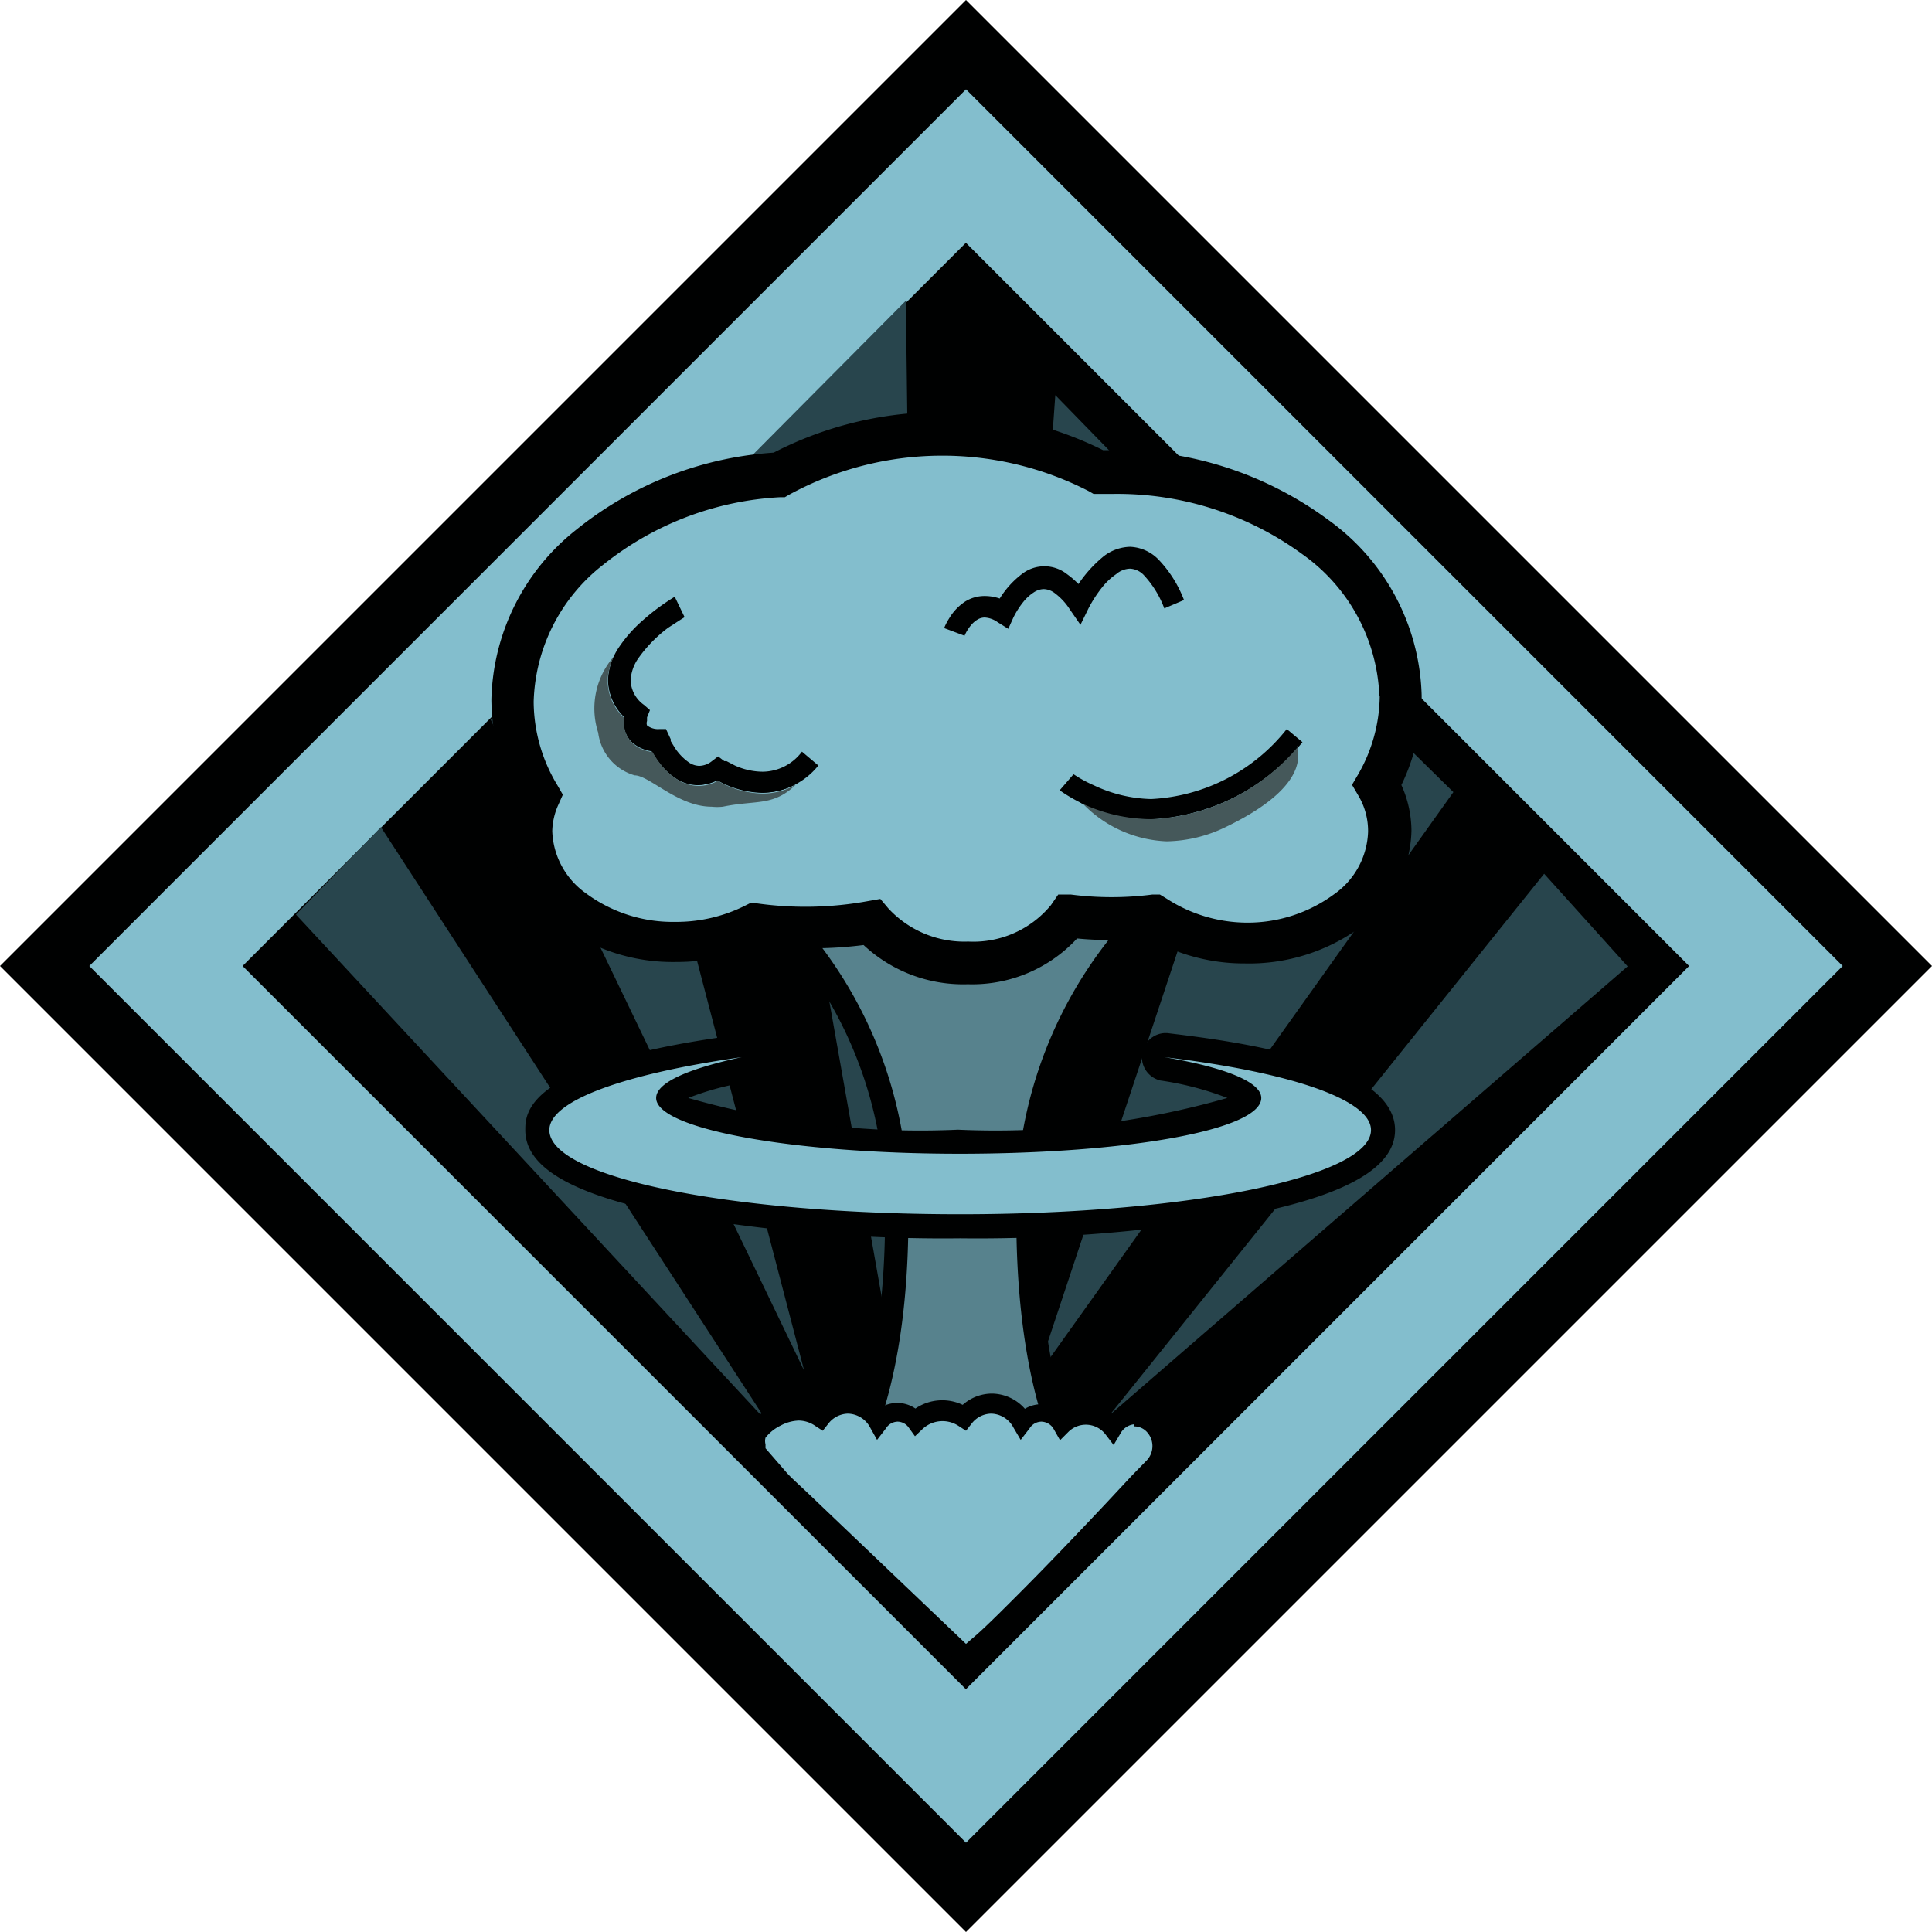 <svg id="Layer_1" data-name="Layer 1" xmlns="http://www.w3.org/2000/svg" viewBox="0 0 53 53"><defs><style>.cls-1{fill:#83becd}.cls-2{fill:#000101}.cls-3{fill:#28454d}.cls-4{fill:#57828d}.cls-5{fill:#45585a}</style></defs><title>icons</title><path class="cls-1" d="M1.225 26.5L26.497 1.228 51.77 26.5 26.496 51.772z"/><path class="cls-2" d="M26.5 51.77l.61-.61L2.45 26.5 26.5 2.45 50.55 26.5 25.89 51.16l.61.61.61-.61-.61.61.61.62L53 26.5 26.5 0 0 26.5 26.5 53l.61-.61-.61-.62z"/><path class="cls-2" d="M6.655 26.5L26.497 6.66l19.84 19.84-19.84 19.84z"/><path class="cls-3" d="M21.04 39L8.12 25.09l2.33-2.4L21.04 39zM22.06 37.6l-8.6-17.86 3.12-3.11 5.48 20.97zM24.86 39.38l-4.68-26.43 4.67-4.7.39 31.13h-.38zM27.21 35.19l1.74-24.35 2.29 2.35-4.03 22zM28.42 37.79l6.84-20.59 4.61 4.53-11.45 16.06zM30.45 38.81l11.91-14.84 2.29 2.54-14.2 12.3z"/><path class="cls-4" d="M22.41 41.23l.52-.55s1.66-1.85 1.66-7.3a11.57 11.57 0 0 0-3.4-8.44l-.63-.54 5.44-.2h.7l5.51.21-.63.54a11.61 11.61 0 0 0-3.4 8.44c0 5.46 1.57 7.29 1.59 7.31l.48.54h-7.84z"/><path class="cls-2" d="M25.71 23.83v.05l-4.32.17-1.66.06L21 25.19a11.3 11.3 0 0 1 3.28 8.19c0 5.28-1.57 7.07-1.58 7.08l-1 1.08H31l-1-1.08s-1.5-1.8-1.5-7.09a11.22 11.22 0 0 1 3.28-8.19l1.26-1.08-1.66-.06-4.32-.17h-.67zm.73.67l4.95.19a11.83 11.83 0 0 0-3.51 8.68c0 5.69 1.67 7.53 1.67 7.53h-6.38s1.75-1.83 1.75-7.53a11.83 11.83 0 0 0-3.51-8.68l4.95-.19h.08z"/><path class="cls-1" d="M38.44 19.08c0-3.39-3.55-6.14-7.93-6.14h-.37a9.37 9.37 0 0 0-8.8.09C17.25 13.33 14 16 14 19.24a5 5 0 0 0 .73 2.59 2.43 2.43 0 0 0-.22 1c0 1.7 1.78 3.07 4 3.07a4.8 4.8 0 0 0 2.15-.5 10.48 10.48 0 0 0 1.4.1 10.36 10.36 0 0 0 1.84-.16 3.43 3.43 0 0 0 2.64 1.12 3.34 3.34 0 0 0 2.75-1.28 10 10 0 0 0 1.22.08 10.21 10.21 0 0 0 1.15-.07 4.67 4.67 0 0 0 2.51.71c2.19 0 4-1.37 4-3.07a2.48 2.48 0 0 0-.35-1.25 5 5 0 0 0 .66-2.45"/><path class="cls-2" d="M38.44 19.08H39a6.12 6.12 0 0 0-2.55-4.81 9.79 9.79 0 0 0-6-1.92h-.33v.59l.28-.52a10 10 0 0 0-9.37.1l.31.48v-.59a9.64 9.64 0 0 0-5.53 2.12 6.11 6.11 0 0 0-2.33 4.66 5.65 5.65 0 0 0 .82 2.89l.51-.3-.54-.23a3 3 0 0 0-.27 1.2 3.35 3.35 0 0 0 1.39 2.64 5.18 5.18 0 0 0 3.16 1 5.41 5.41 0 0 0 2.42-.56l-.26-.53-.08.58a10.71 10.71 0 0 0 3.37 0l-.1-.58-.45.38a4 4 0 0 0 3.1 1.32 3.92 3.92 0 0 0 3.23-1.53l-.48-.34-.07.58a9.85 9.85 0 0 0 2.5 0l-.07-.58-.32.5a5.26 5.26 0 0 0 2.82.8 5.18 5.18 0 0 0 3.17-1 3.35 3.35 0 0 0 1.39-2.64 3.08 3.08 0 0 0-.43-1.55l-.51.3.51.29a5.55 5.55 0 0 0 .71-2.75h-1.15a4.38 4.38 0 0 1-.59 2.16l-.17.29.17.29a1.9 1.9 0 0 1 .27 1 2.18 2.18 0 0 1-.93 1.71 4 4 0 0 1-2.44.78 4.08 4.08 0 0 1-2.16-.66l-.18-.11h-.21a8.72 8.72 0 0 1-2.23 0h-.35l-.2.29a2.76 2.76 0 0 1-2.27 1 2.84 2.84 0 0 1-2.19-.91l-.22-.26-.34.06a9.54 9.54 0 0 1-3.06.06h-.18l-.16.08a4.22 4.22 0 0 1-1.89.43 4 4 0 0 1-2.44-.78 2.18 2.18 0 0 1-.93-1.71 1.85 1.85 0 0 1 .17-.73l.12-.27-.15-.26a4.45 4.45 0 0 1-.65-2.29 4.93 4.93 0 0 1 1.91-3.76 8.47 8.47 0 0 1 4.85-1.85h.13l.12-.07a8.78 8.78 0 0 1 8.23-.09l.12.07h.5a8.61 8.61 0 0 1 5.25 1.67 5 5 0 0 1 2.09 3.88h.59z"/><path class="cls-1" d="M31.18 38.83a.73.73 0 0 0-.63.38.93.93 0 0 0-1.42-.09.65.65 0 0 0-.57-.35.65.65 0 0 0-.51.27 1 1 0 0 0-.84-.51 1 1 0 0 0-.75.37 1.06 1.06 0 0 0-1.35.12.62.62 0 0 0-1 0 1 1 0 0 0-.84-.51 1 1 0 0 0-.75.37 1.07 1.07 0 0 0-.6-.19c-.62 0-1.55.7-1.12 1.19a9.53 9.53 0 0 0 1.12 1.19l4.52 4.3c.2.22 4.85-4.79 4.85-4.79l.41-.41a.81.81 0 0 0 .23-.57.77.77 0 0 0-.75-.79"/><path class="cls-2" d="M31.18 38.83v-.25a1 1 0 0 0-.85.5l.22.13.2-.16a1.19 1.19 0 0 0-1.8-.11l.18.18.23-.12a.89.89 0 0 0-1.51-.11l.2.11.22-.13a1.22 1.22 0 0 0-1.06-.64 1.21 1.21 0 0 0-.95.47l.2.16.14-.21a1.31 1.31 0 0 0-1.67.14l.19.21.2-.16a.88.88 0 0 0-1.41 0l.2.16.22-.13a1.19 1.19 0 0 0-2-.17l.2.16.14-.21a1.33 1.33 0 0 0-.75-.24 1.75 1.75 0 0 0-1 .34 1.51 1.51 0 0 0-.36.35.83.83 0 0 0-.17.48.68.68 0 0 0 .17.45l.6.69c.13.14.25.25.54.52l2.34 2.23 1.5 1.43.67.64.18-.18-.19.17a.28.28 0 0 0 .21.09.36.36 0 0 0 .15 0 2.24 2.24 0 0 0 .44-.33c.62-.54 1.72-1.66 2.67-2.66s1.75-1.85 1.75-1.86l-.19-.17.18.18.41-.41a1.06 1.06 0 0 0 .3-.75 1 1 0 0 0-1-1v.51a.47.47 0 0 1 .34.15.57.57 0 0 1 0 .78l-.41.42-.7.75c-.63.67-1.59 1.68-2.43 2.52-.42.42-.8.8-1.1 1.07l-.36.31-.1.07.06.14v-.19h-.02l.06.14v.08l.17-.15a.23.23 0 0 0-.17-.08v.23l.17-.15-4.53-4.32c-.29-.27-.4-.37-.51-.49l-.59-.68v-.11a.34.34 0 0 1 0-.18 1.19 1.19 0 0 1 .41-.33 1.14 1.14 0 0 1 .5-.14.81.81 0 0 1 .46.15l.2.13.15-.19a.7.7 0 0 1 .54-.28.71.71 0 0 1 .61.38l.19.34.24-.31a.39.39 0 0 1 .32-.19.38.38 0 0 1 .3.15l.18.25.2-.19a.8.8 0 0 1 1-.09l.2.13.15-.19a.69.69 0 0 1 .54-.28.71.71 0 0 1 .61.38l.2.34.24-.31a.39.39 0 0 1 .33-.19.4.4 0 0 1 .34.21l.17.3.24-.24a.68.68 0 0 1 1 .07l.23.3.19-.32a.48.48 0 0 1 .41-.25v-.24z"/><path class="cls-1" d="M26.34 33.64c-4.66 0-11.6-.7-11.6-2.64 0-1.29 3-2 5.56-2.28a.33.33 0 0 1 .06.65c-1.94.36-2.11.75-2.12.76.14.42 2.93 1.19 8 1.19s7.85-.78 8-1.21c0 0-.24-.42-2.39-.79a.33.33 0 0 1 .06-.65c2.72.32 6 1 6 2.33 0 1.94-6.94 2.64-11.6 2.64"/><path class="cls-2" d="M31.94 28.34a.66.66 0 0 0-.11 1.3 8.42 8.42 0 0 1 1.84.48 23.08 23.08 0 0 1-7.39.87 23.1 23.1 0 0 1-7.4-.87 7.66 7.66 0 0 1 1.58-.43.66.66 0 0 0-.12-1.3h-.08c-5.85.76-5.85 2.15-5.85 2.61 0 1 1.22 1.74 3.83 2.28a42.31 42.31 0 0 0 8.1.69 42.31 42.31 0 0 0 8.1-.69C37 32.75 38.27 32 38.27 31c0-1.92-4.7-2.47-6.25-2.66h-.08zm0 .66c3.38.4 5.67 1.15 5.67 2 0 1.28-5 2.31-11.27 2.31s-11.27-1-11.27-2.31c0-.82 2.11-1.55 5.28-2-1.48.32-2.35.7-2.35 1.12 0 .85 3.73 1.53 8.32 1.53s8.28-.65 8.28-1.53c0-.44-1-.84-2.66-1.12"/><path class="cls-1" d="M18.66 16.62s-2.76 1.64-1.2 2.95c0 0-.29.73.62.76 0 0 .65 1.42 1.6.73a1.88 1.88 0 0 0 2.55-.25z"/><path class="cls-2" d="M18.51 16.37a6.06 6.06 0 0 0-.89.66 3.75 3.75 0 0 0-.63.71 1.73 1.73 0 0 0-.31.93 1.45 1.45 0 0 0 .58 1.12l.19-.23-.27-.11a1 1 0 0 0-.07.36.76.76 0 0 0 .21.54 1.05 1.05 0 0 0 .74.27v-.29l-.27.12a2.69 2.69 0 0 0 .33.52 1.83 1.83 0 0 0 .41.38 1.12 1.12 0 0 0 .61.19 1.17 1.17 0 0 0 .69-.25l-.17-.24-.17.24a2.61 2.61 0 0 0 1.41.46 2 2 0 0 0 1.55-.75l-.45-.38a1.36 1.36 0 0 1-1.08.55 1.88 1.88 0 0 1-.76-.17l-.23-.12h-.06l-.17-.13-.17.13a.58.58 0 0 1-.35.13.53.53 0 0 1-.29-.1 1.47 1.47 0 0 1-.38-.4l-.11-.18v-.05l-.13-.28h-.18a.49.49 0 0 1-.34-.1.17.17 0 0 1 0-.12v-.1h-.1.1-.1.1l.08-.2-.16-.14a.86.86 0 0 1-.37-.67 1.15 1.15 0 0 1 .21-.61 3.74 3.74 0 0 1 .82-.84l.34-.22.11-.07z"/><path class="cls-1" d="M26.19 17.33a.89.89 0 0 1 1.35-.51s.9-2 2.07-.27c0 0 1.38-2.82 2.58 0"/><path class="cls-2" d="M26.46 17.44h-.1.1-.1.1a1.16 1.16 0 0 1 .17-.28.71.71 0 0 1 .18-.16.39.39 0 0 1 .2-.06.67.67 0 0 1 .36.13l.29.18.14-.31a2.34 2.34 0 0 1 .29-.45 1.21 1.21 0 0 1 .27-.24.51.51 0 0 1 .27-.09.52.52 0 0 1 .29.1 1.7 1.7 0 0 1 .43.46l.29.42.22-.45a3.54 3.54 0 0 1 .4-.61 1.79 1.79 0 0 1 .36-.33.61.61 0 0 1 .38-.15.56.56 0 0 1 .39.19 2.74 2.74 0 0 1 .55.9l.54-.23a3.29 3.29 0 0 0-.68-1.09A1.15 1.15 0 0 0 31 15a1.23 1.23 0 0 0-.71.25 3.48 3.48 0 0 0-.93 1.16l.26.13.24-.17a2.29 2.29 0 0 0-.59-.62 1 1 0 0 0-1.24 0 2.49 2.49 0 0 0-.75.94l.27.12.16-.25a1.27 1.27 0 0 0-.71-.21 1 1 0 0 0-.52.15 1.42 1.42 0 0 0-.44.46 1.67 1.67 0 0 0-.14.27z"/><path class="cls-1" d="M29.25 21.45s2.94 2.31 6.26-1.29z"/><path class="cls-2" d="M29.07 21.68a4.33 4.33 0 0 0 2.51.79 5.65 5.65 0 0 0 4.15-2.11L35.3 20a5.06 5.06 0 0 1-3.72 1.92 3.85 3.85 0 0 1-1.58-.38 3.5 3.5 0 0 1-.44-.23l-.11-.07z"/><path class="cls-5" d="M16.85 18a2.16 2.16 0 0 0-.44 2.1 1.4 1.4 0 0 0 1 1.17c.4 0 1.19.86 2.11.86a1.46 1.46 0 0 0 .31 0c.91-.19 1.37 0 2-.6a1.85 1.85 0 0 1-.91.24 2.56 2.56 0 0 1-1.23-.35 1.09 1.09 0 0 1-.52.14 1.11 1.11 0 0 1-.61-.19 1.83 1.83 0 0 1-.41-.37 2.64 2.64 0 0 1-.25-.37 1 1 0 0 1-.57-.26.76.76 0 0 1-.21-.53 1.08 1.08 0 0 1 0-.15 1.39 1.39 0 0 1-.45-1 1.53 1.53 0 0 1 .18-.69"/><path class="cls-2" d="M17.91 17a4.54 4.54 0 0 0-1.06 1 1.53 1.53 0 0 0-.16.66 1.39 1.39 0 0 0 .45 1 1.08 1.08 0 0 0 0 .15.76.76 0 0 0 .21.53 1 1 0 0 0 .57.26 2.7 2.7 0 0 0 .25.37 1.83 1.83 0 0 0 .41.37 1.11 1.11 0 0 0 .61.19 1.1 1.1 0 0 0 .52-.14 2.56 2.56 0 0 0 1.23.35 1.86 1.86 0 0 0 .91-.24 3.48 3.48 0 0 0 .3-.34 8.86 8.86 0 0 1-1.65.22.94.94 0 0 1-.77-.22.24.24 0 0 0-.21-.16.79.79 0 0 0-.24.06.9.9 0 0 1-.29.06 1.1 1.1 0 0 1-.86-.73s-.93-.27-.67-.86c0 0-1.17-1 .44-2.52"/><path class="cls-5" d="M35.62 20.47a5.58 5.58 0 0 1-4 2 4.48 4.48 0 0 1-1.96-.47A3.38 3.38 0 0 0 32 23.08a3.82 3.82 0 0 0 1.62-.39c2.08-1 2.07-1.86 1.95-2.22"/><path class="cls-2" d="M35.53 20.3a5.17 5.17 0 0 1-3.94 1.81 6.36 6.36 0 0 1-2.22-.42 2.84 2.84 0 0 0 .29.34 4.48 4.48 0 0 0 1.92.44 5.58 5.58 0 0 0 4-2 .65.65 0 0 0-.09-.18"/></svg>